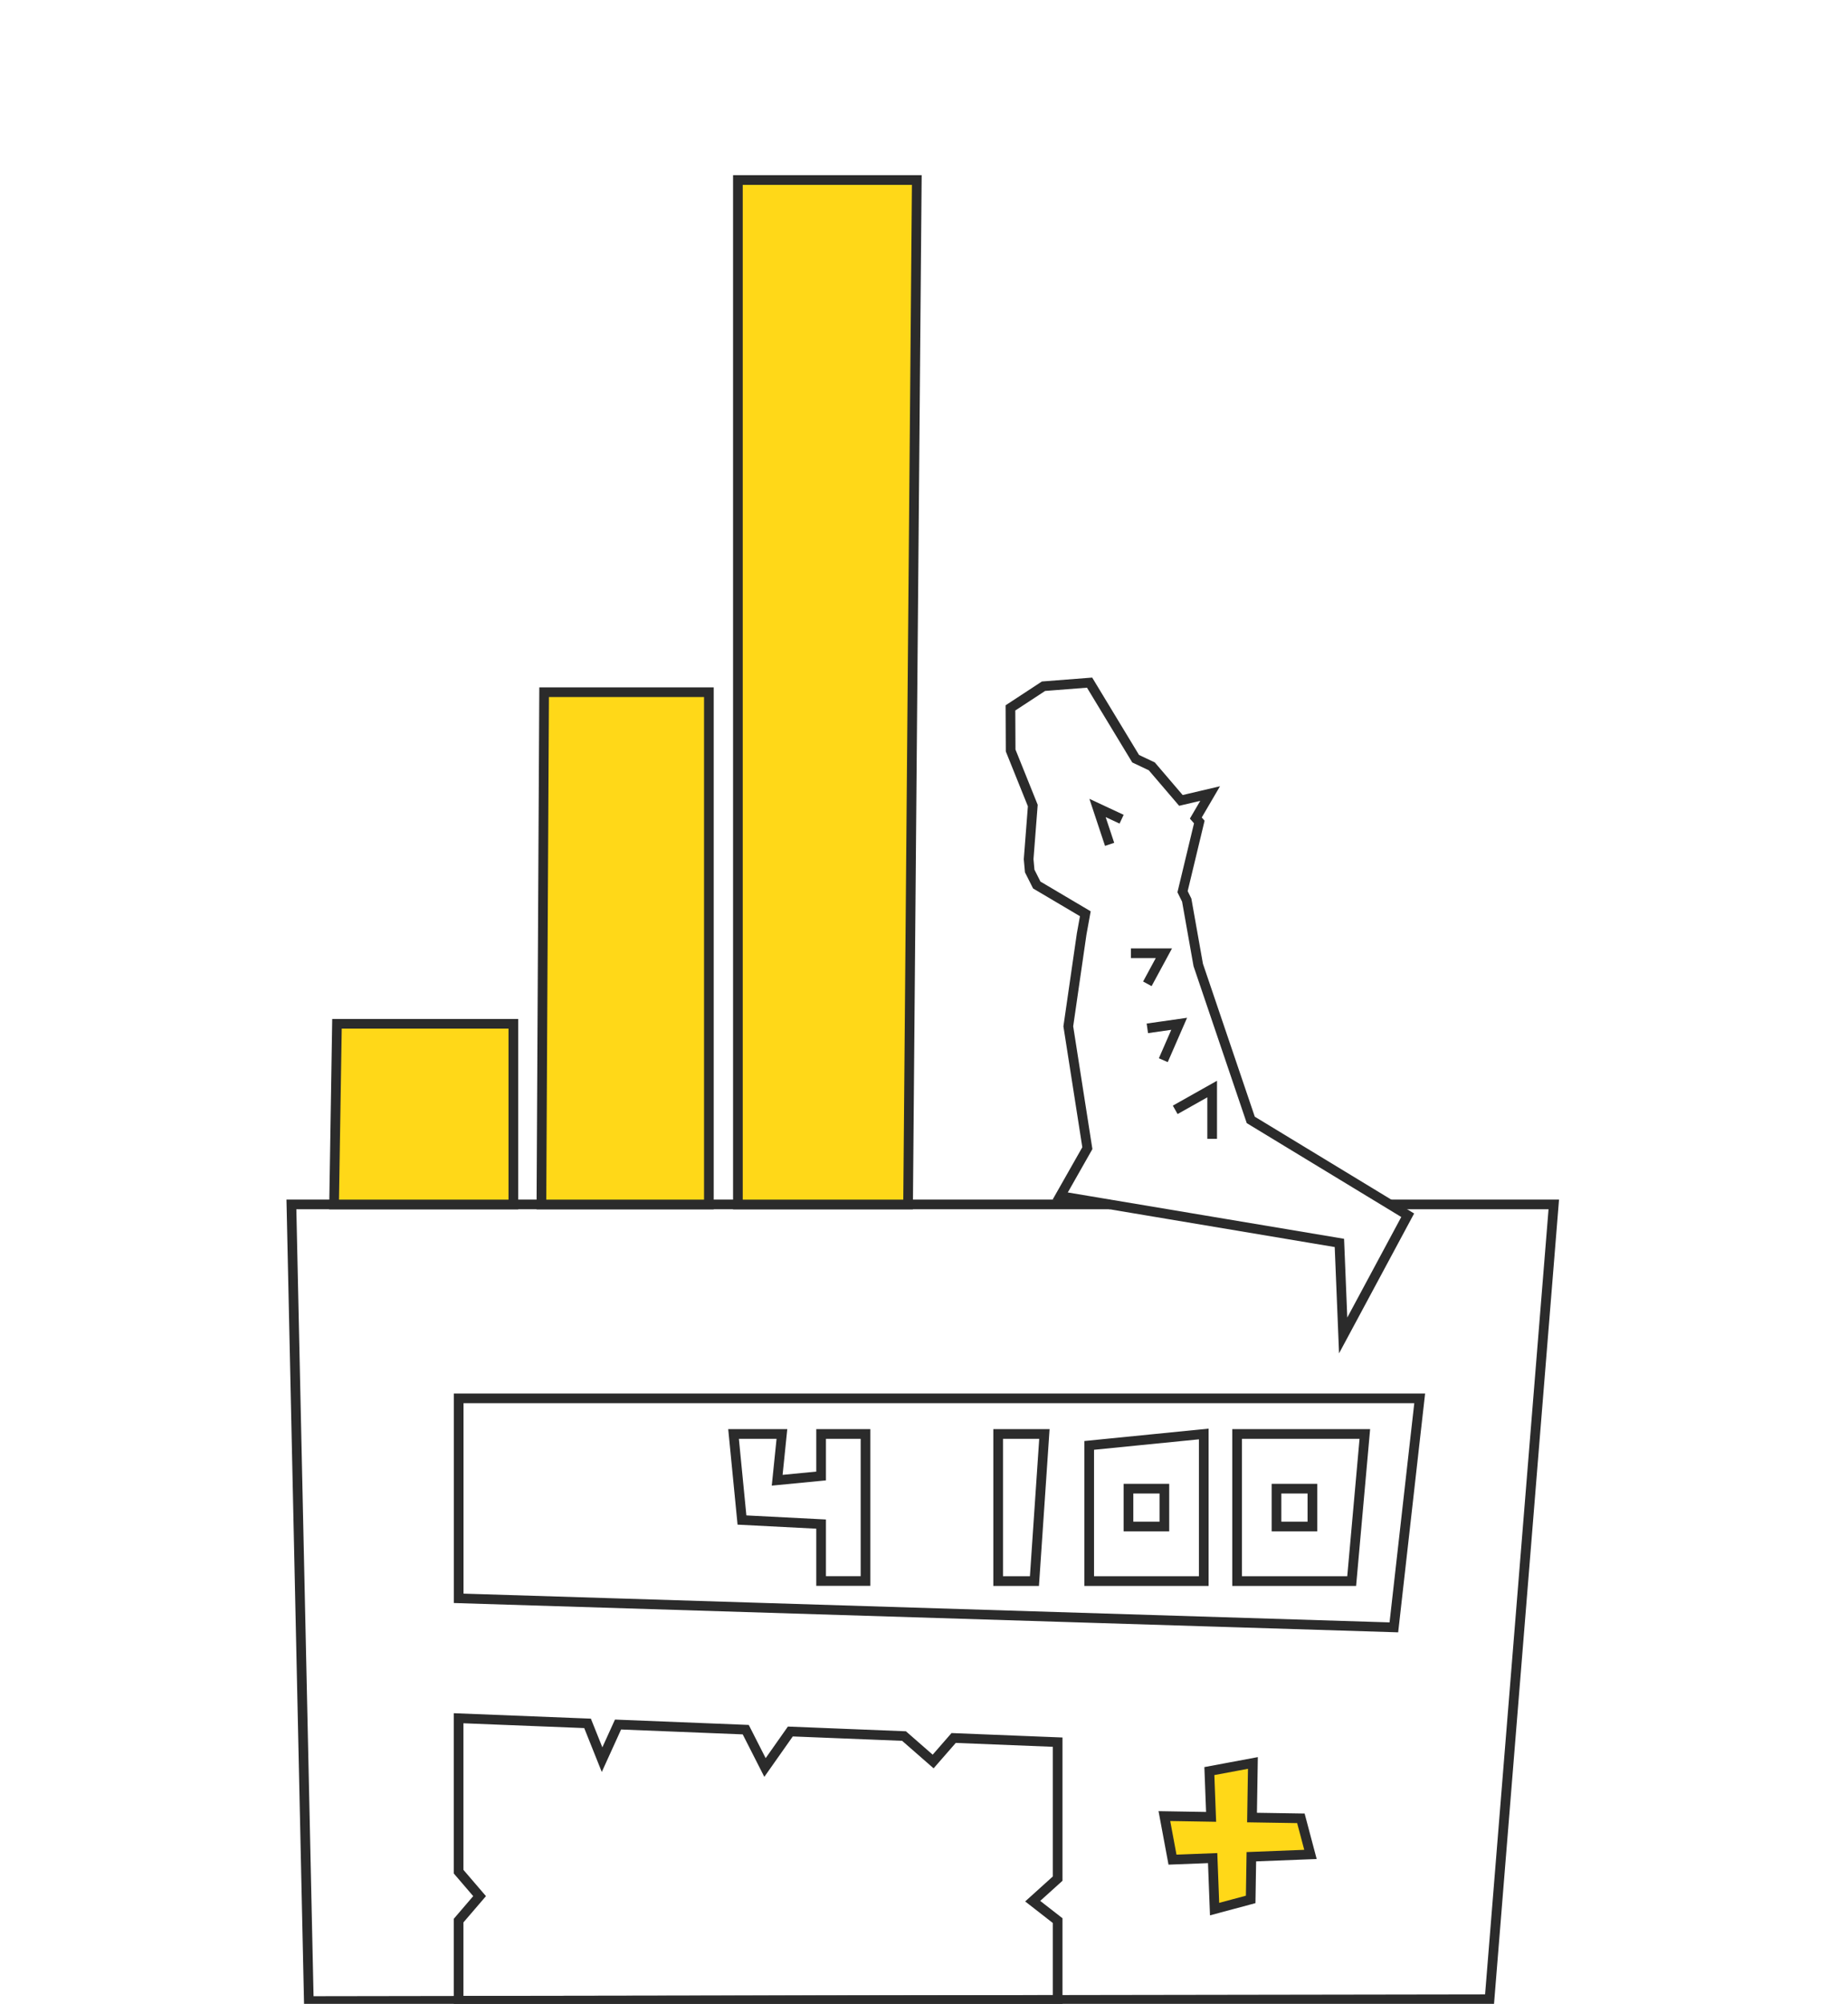<svg id="Слой_1" data-name="Слой 1" xmlns="http://www.w3.org/2000/svg" viewBox="0 0 191.01 207.04"><defs><style>.cls-1{fill:none;}.cls-1,.cls-2{stroke:#2b2b2b;stroke-miterlimit:10;}.cls-2{fill:#ffd818;}</style></defs><title>loyalty-point-2</title><polyline class="cls-1" points="143.66 124.44 160.6 124.44 153.96 206.56 31.92 206.75 30.12 124.44 114.76 124.44"/><polyline class="cls-1" points="115.93 84.64 113.44 83.48 114.69 87.24"/><polygon class="cls-1" points="138.44 128.42 109.58 123.58 112.39 118.63 110.42 106.04 111.8 96.5 112.18 94.41 107.16 91.44 106.43 89.99 106.32 88.77 106.75 83.23 104.46 77.54 104.44 73.14 107.86 70.9 112.62 70.53 117.38 78.39 119.05 79.18 122.06 82.7 125.08 81.99 123.6 84.52 123.96 84.93 122.23 92.13 122.66 93 123.85 99.7 129.28 115.71 145.5 125.56 138.83 137.98 138.44 128.42"/><polyline class="cls-1" points="116.89 98.49 120.3 98.49 118.59 101.65"/><polyline class="cls-1" points="118.59 106.25 121.88 105.78 120.24 109.54"/><polyline class="cls-1" points="121.47 114.67 125.29 112.52 125.29 117.66"/><polygon class="cls-1" points="47.41 144.48 47.41 165.14 144.07 168.14 146.74 144.48 47.41 144.48"/><polygon class="cls-1" points="109.32 194.1 106.74 196.43 109.32 198.44 109.32 206.63 47.4 206.72 47.4 198.44 49.57 195.91 47.4 193.38 47.4 177.53 60.73 178.06 62.23 181.81 63.88 178.18 77.08 178.71 79.07 182.62 81.69 178.9 93.44 179.37 96.45 182 98.57 179.57 109.32 180 109.32 194.1"/><polygon class="cls-2" points="135.45 191.6 129.34 191.84 129.27 196.25 125.54 197.25 125.34 191.98 121.19 192.14 120.35 187.64 125.18 187.72 125 182.99 129.5 182.15 129.41 187.79 134.46 187.87 135.45 191.6"/><polygon class="cls-2" points="76.27 18.6 76.27 124.45 93.86 124.45 94.76 18.6 76.27 18.6"/><polygon class="cls-2" points="56.24 71.52 55.96 124.45 73.27 124.45 73.27 71.52 56.24 71.52"/><polygon class="cls-2" points="34.83 105.78 34.53 124.45 53.06 124.45 53.06 105.78 34.83 105.78"/><polygon class="cls-1" points="103.17 163.36 106.92 163.36 107.95 148.16 103.17 148.16 103.17 163.36"/><rect class="cls-1" x="116.64" y="153.81" width="3.71" height="3.91"/><rect class="cls-1" x="131.94" y="153.81" width="3.71" height="3.91"/><polygon class="cls-1" points="112.58 163.36 124.42 163.36 124.42 148.16 112.58 149.34 112.58 163.36"/><polygon class="cls-1" points="127.87 163.36 139.71 163.36 141.07 148.16 127.87 148.16 127.87 163.36"/><polygon class="cls-1" points="89.46 148.16 89.46 163.35 84.87 163.35 84.87 157.47 76.69 157.05 75.82 148.16 80.82 148.16 80.33 152.94 84.87 152.5 84.87 148.16 89.46 148.16"/></svg>